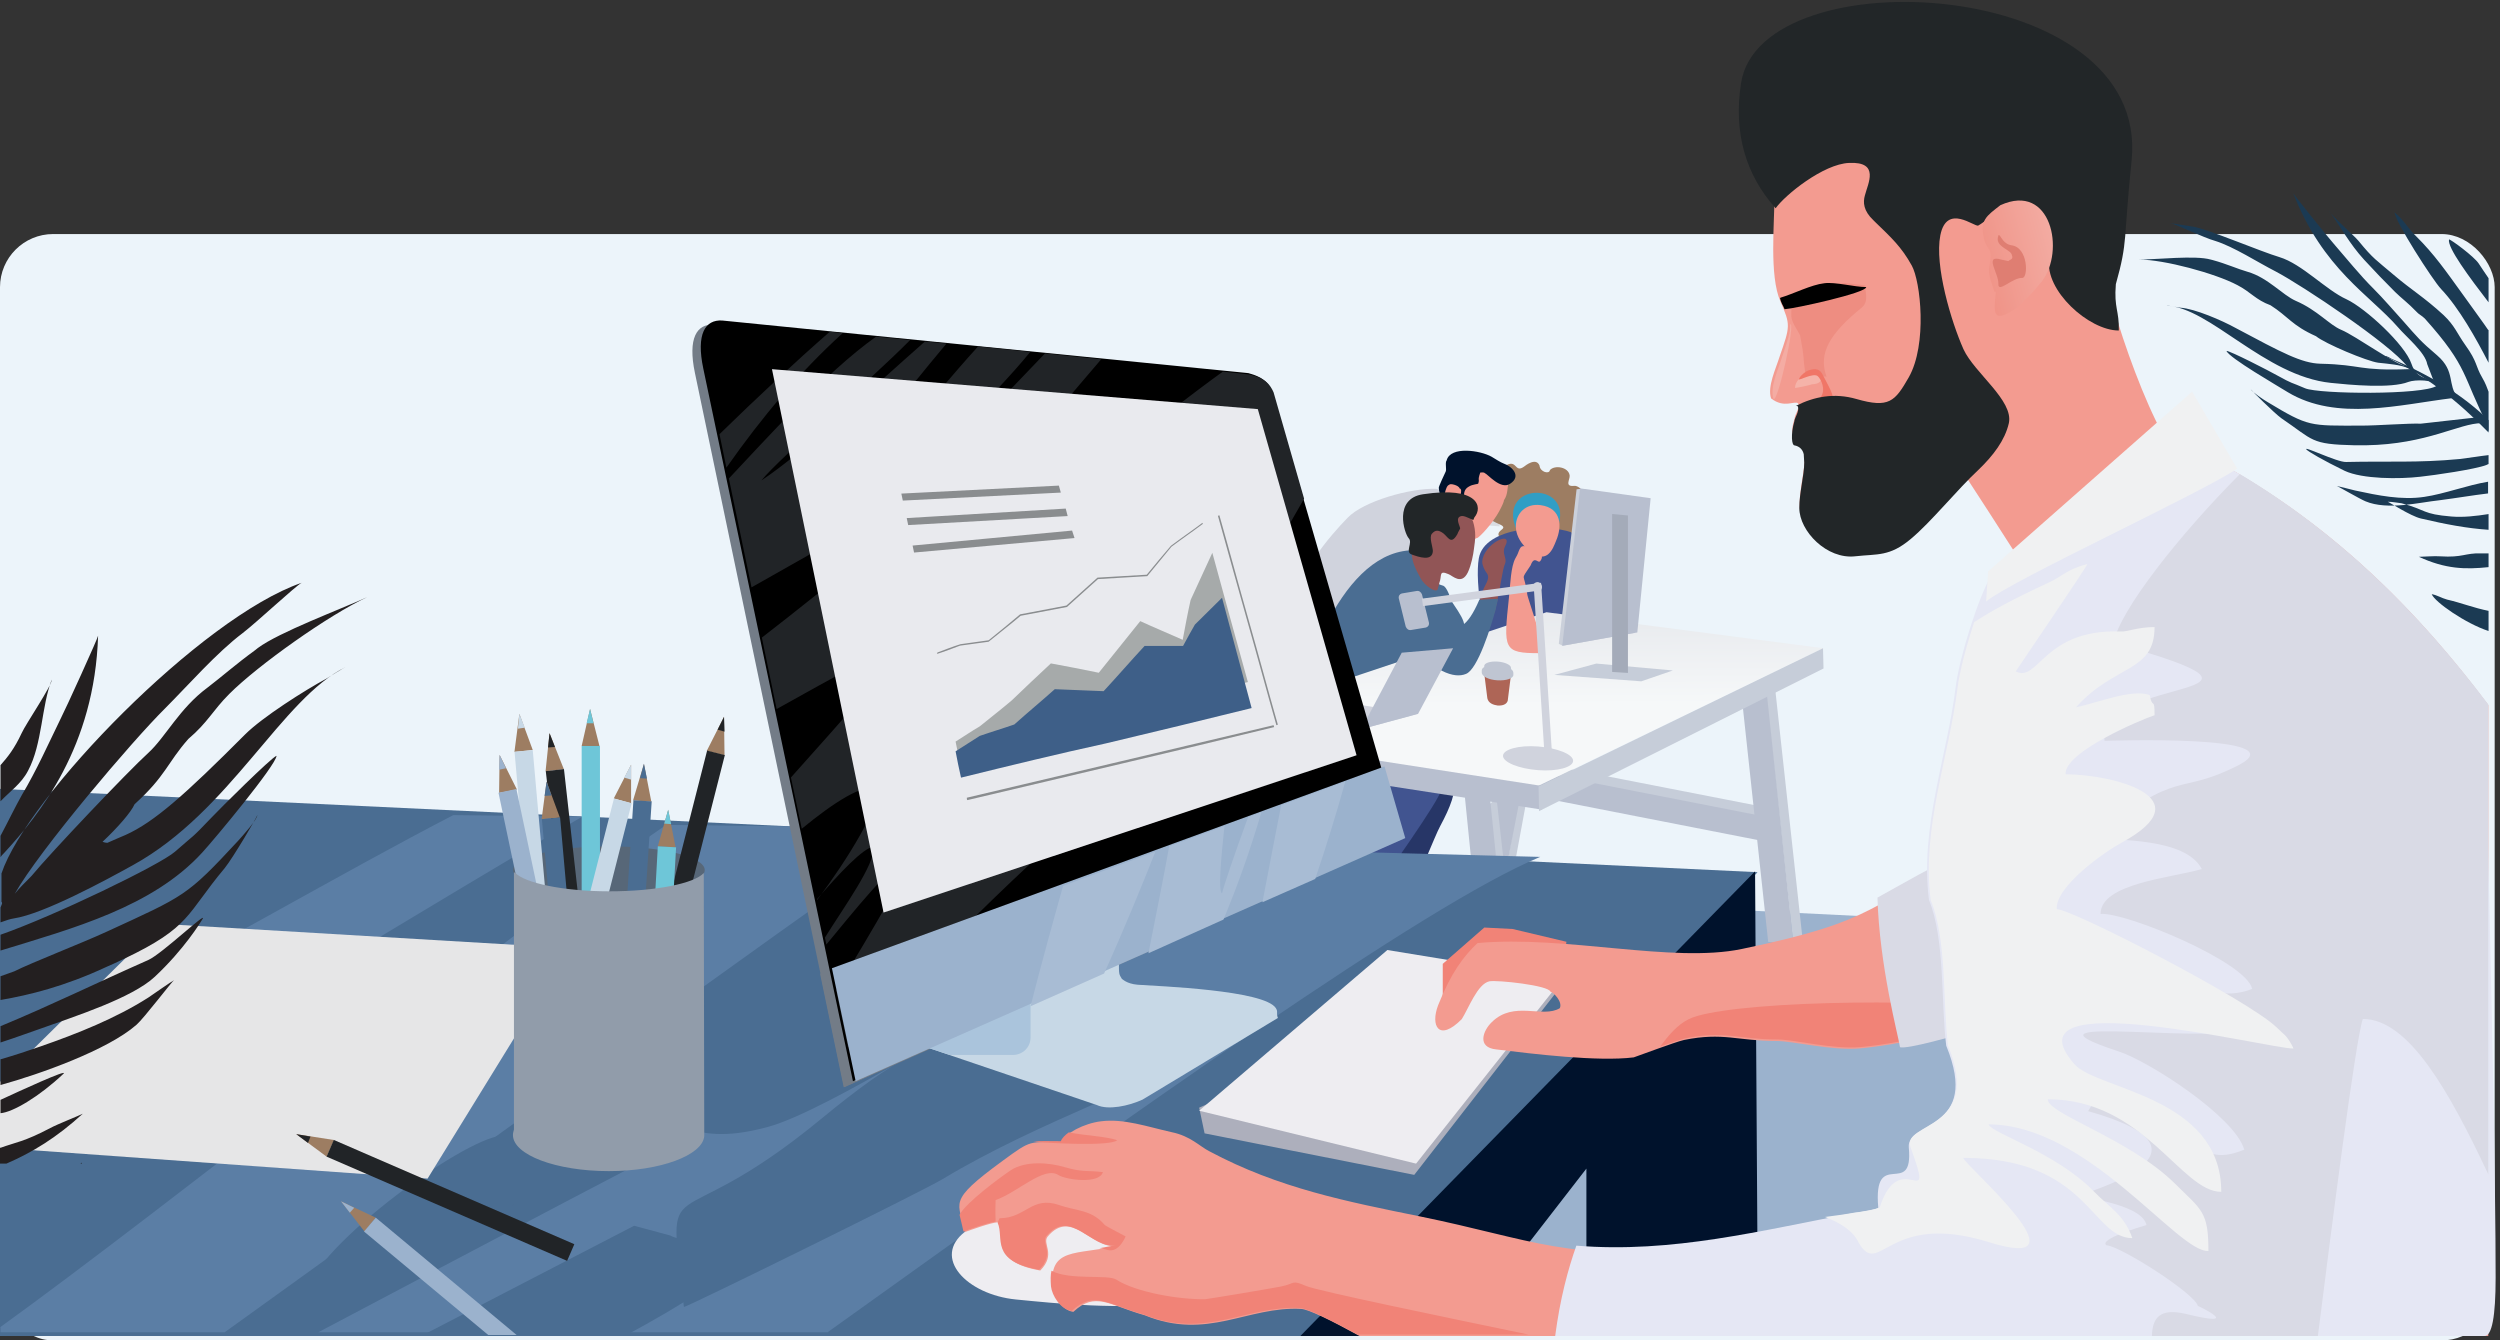<?xml version="1.0" encoding="UTF-8"?>
<svg xmlns="http://www.w3.org/2000/svg" xmlns:xlink="http://www.w3.org/1999/xlink" width="470px" height="252px" viewBox="0 0 470 252" version="1.1">
  <rect x="0" y="0" width="470" height="252" fill="#333333" stroke="none"/>
  <!-- Generator: Sketch 50.2 (55047) - http://www.bohemiancoding.com/sketch -->
  <title>Group 15</title>
  <desc>Created with Sketch.</desc>
  <defs>
    <linearGradient x1="-9.313%" y1="93.834%" x2="160.958%" y2="-63.286%" id="linearGradient-1">
      <stop stop-color="#F3783C" offset="0%"></stop>
      <stop stop-color="#B3AA3F" offset="100%"></stop>
    </linearGradient>
    <linearGradient x1="48.647%" y1="-51.631%" x2="50.118%" y2="53.287%" id="linearGradient-2">
      <stop stop-color="#D9DCE2" offset="0%"></stop>
      <stop stop-color="#F6F8F9" offset="100%"></stop>
    </linearGradient>
    <linearGradient x1="-50.041%" y1="86.325%" x2="348.317%" y2="-87.975%" id="linearGradient-3">
      <stop stop-color="#ED8274" offset="0%"></stop>
      <stop stop-color="#FFFFFF" offset="100%"></stop>
    </linearGradient>
  </defs>
  <g id="Desktop" stroke="none" stroke-width="1" fill="none" fill-rule="evenodd">
    <g id="What-is-Traffic-Shaping?" transform="translate(-702, -949)">
      <g id="Group-15" transform="translate(702, 949)">
        <g id="shutterstock_1024937227" transform="translate(0, 44)"></g>
        <rect id="Mask" fill="#ECF4FA" x="0" y="44" width="469" height="208" rx="10"></rect>
        <rect id="Rectangle-path" fill="#000019" x="24.658" y="239.192" width="221.217" height="11.977"></rect>
        <g id="Group" transform="translate(401.572, 36.293)" fill="#1B3A53">
          <path d="M66.278,42.709 C62.374,38.83 56.704,34.858 48.059,31.163 C47.501,30.886 47.222,30.609 46.571,30.609 C53.915,33.749 60.608,39.199 66.278,45.018 L66.278,42.709 Z" id="Shape"></path>
          <path d="M64.977,43.263 C65.348,44.002 65.163,43.725 65.627,44.187 C65.906,44.372 66.092,44.557 66.278,44.741 L66.278,37.352 C65.999,36.613 65.72,35.781 65.07,34.673 C63.768,32.456 64.233,31.81 61.909,28.577 C60.329,26.36 59.957,24.974 57.819,22.942 C54.101,19.524 51.777,18.231 48.43,15.368 C45.177,12.597 44.619,12.412 41.83,8.994 C40.994,7.978 36.532,4.099 36.253,3.267 C38.484,6.408 40.157,9.548 42.853,12.504 C44.712,14.536 46.85,16.753 48.709,18.601 C49.825,19.709 51.219,20.725 52.706,22.295 C53.078,22.757 53.729,23.034 54.287,23.589 C62.653,32.918 61.258,34.304 66.185,43.818 C66.278,42.894 61.816,40.03 60.515,38.46 C58.47,36.059 60.143,33.565 56.611,30.516 C53.45,27.838 52.892,27.099 50.289,24.143 C48.616,22.295 46.385,19.709 44.712,18.046 C42.016,15.368 39.599,12.32 37.183,9.548 C36.346,8.625 29.56,0.219 29.56,0.034 C35.138,14.352 43.968,19.155 49.267,25.251 C50.754,27.006 54.38,29.962 54.751,32.179 C54.751,32.179 56.239,36.059 56.239,36.059 C55.681,34.488 52.892,35.504 51.777,32.087 C50.568,28.484 43.132,21.649 39.599,19.986 C35.695,18.231 31.233,13.336 26.957,12.042 C23.518,11.026 13.293,6.685 10.69,6.316 C10.225,6.223 6.6,5.669 6.507,5.669 C7.251,5.761 12.828,8.44 14.873,8.994 C18.405,10.103 22.774,12.966 26.214,14.721 C31.326,17.4 47.873,28.484 50.94,32.548 C49.267,32.641 41.273,26.822 38.577,25.713 C36.346,24.789 34.115,22.018 30.025,20.263 C27.515,19.155 24.819,15.922 21.008,14.814 C19.056,14.259 17.104,13.336 14.408,12.597 L14.036,12.504 C11.155,11.673 3.904,12.504 0.558,12.504 C5.299,12.504 14.873,15.091 19.056,17.308 C21.566,18.601 22.495,20.079 25.284,21.095 C28.631,23.219 29.281,24.882 33.836,26.914 C35.509,28.299 43.411,31.625 45.549,31.902 C47.222,32.087 49.918,32.271 51.312,33.01 C51.405,33.103 51.591,33.103 51.498,33.103 C41.552,33.472 42.667,32.271 34.673,32.087 C31.14,31.994 27.515,30.055 18.684,25.344 C16.174,23.958 11.062,21.741 8.366,21.557 C8.18,21.557 5.949,21.095 5.763,21.187 C13.851,21.464 24.169,34.396 36.625,35.689 C40.157,36.059 47.966,36.797 51.219,35.504 C52.428,35.042 56.146,35.042 56.518,36.243 C54.008,37.998 34.394,37.814 31.791,36.705 C28.817,35.412 29.746,36.059 26.4,34.211 C25.284,33.565 17.569,29.593 17.011,29.685 C17.476,30.978 26.771,36.336 28.538,37.444 C37.74,42.986 49.639,39.753 59.492,38.553 C60.05,38.46 64.233,41.878 64.233,42.155 C63.303,42.247 53.636,43.356 53.543,43.356 C51.312,43.263 45.363,43.725 42.295,43.725 C32.628,43.725 32.535,44.002 24.726,39.291 C24.076,38.922 21.845,37.444 21.566,36.89 C21.566,36.982 26.028,41.416 27.329,42.34 C33.464,46.496 32.721,47.235 41.087,47.42 C41.923,47.42 42.574,47.42 43.225,47.42 C54.751,47.235 60.794,43.263 64.977,43.263 Z M66.278,49.267 L66.278,50.93 C66.185,51.022 65.999,51.022 65.906,51.115 C63.768,51.946 56.053,53.055 53.45,53.332 C49.546,53.793 42.574,53.793 39.228,52.223 C35.045,50.191 32.442,48.621 32.07,48.251 C31.14,47.328 37.833,50.653 39.507,50.561 C47.315,50.376 53.078,50.745 60.794,50.006 C63.118,49.729 64.605,49.452 66.278,49.267 Z M66.278,54.255 C62.281,54.902 58.005,56.565 54.194,57.119 C49.918,57.765 45.456,56.842 41.18,55.918 C40.808,55.826 37.926,55.087 37.74,55.087 C37.926,55.087 42.016,57.488 43.132,57.95 C47.315,59.705 53.357,58.135 56.982,57.765 C60.515,57.304 63.118,56.842 66.185,56.472 L66.185,54.255 L66.278,54.255 Z M66.278,60.352 L66.278,63.308 C62.188,63.03 58.284,62.291 53.543,61.183 C51.591,60.721 47.501,58.042 47.315,58.042 C48.337,58.042 48.988,58.227 49.918,58.32 C54.751,59.613 53.729,60.352 59.306,60.814 C61.537,60.998 63.954,60.721 66.278,60.352 Z M66.278,67.741 C65.906,67.741 65.441,67.741 64.884,67.741 C61.816,67.649 61.444,68.573 57.168,68.295 C56.239,68.203 53.822,68.388 53.171,68.388 C58.191,70.697 61.909,70.789 66.278,70.328 L66.278,67.741 Z M66.278,78.548 C63.489,77.994 61.258,77.071 58.47,76.424 C57.447,76.147 56.611,75.593 55.588,75.408 C56.146,76.886 62.002,80.95 66.278,82.336 L66.278,78.548 Z M66.278,16.014 L66.278,20.54 C62.653,15.83 58.47,10.195 58.842,8.717 C59.213,8.717 63.582,11.95 64.419,13.243 C65.07,14.259 65.72,15.183 66.278,16.014 Z M66.278,25.806 L66.278,31.902 C63.954,27.376 60.701,21.557 57.354,18.046 C55.774,16.384 48.616,5.207 48.616,3.637 C50.382,5.115 51.312,6.87 52.613,8.071 C56.146,11.581 58.284,14.721 61.165,18.693 C61.351,18.97 66.185,25.621 66.185,25.713 C66.185,25.713 66.278,25.713 66.278,25.806 Z" id="Shape"></path>
        </g>
        <polygon id="Shape" fill="#9BB2CD" points="462.865 177.81 193.741 164.514 193.741 251.169 462.865 251.169"></polygon>
        <g id="Group" transform="translate(202.9, 84.199)">
          <polygon id="Shape" fill="#D9DCE2" points="93.868 13.733 86.811 13.269 86.811 15.217 93.868 15.774"></polygon>
          <polygon id="Shape" fill="#D9DCE2" points="79.012 12.712 71.956 12.248 71.956 14.197 79.012 14.754"></polygon>
          <polygon id="Shape" fill="#D9DCE2" points="65.457 11.784 58.4 11.228 58.4 13.269 65.457 13.733"></polygon>
          <path d="M77.898,5.753 L79.848,3.526 C82.448,1.763 81.705,5.011 83.747,3.433 C83.747,3.433 85.883,1.67 86.533,3.34 C86.626,4.547 88.39,5.011 88.483,4.176 C89.411,3.155 92.011,3.619 92.196,5.196 C92.289,5.939 91.175,7.33 93.032,7.145 C93.589,7.052 94.425,7.702 94.61,8.165 C94.796,8.722 94.796,8.815 93.961,9.372 C93.775,9.557 93.311,9.928 93.496,10.392 C93.589,10.671 93.868,10.949 94.61,11.228 C96.56,11.877 97.117,12.619 96.003,14.197 C95.26,15.217 96.653,14.011 97.303,15.589 C98.139,17.816 94.703,19.022 93.032,19.115 C90.247,19.3 87.647,18.836 86.254,16.331 C86.161,16.145 85.883,15.589 85.79,15.496 C84.397,16.98 85.326,17.908 82.633,17.816 C80.219,17.723 77.62,16.702 79.384,15.403 C81.055,14.197 75.948,14.29 76.691,11.784 C77.063,10.671 78.827,12.527 78.827,10.949 C78.827,8.258 73.163,9.65 75.577,6.495 C76.134,5.846 77.155,5.011 77.898,5.753 Z" id="Shape" fill="#9D7D62"></path>
          <path d="M95.539,19.486 L92.475,15.867 C88.204,14.29 76.134,14.754 75.113,20.785 C74.37,25.053 75.763,37.487 80.312,40.178 C85.697,40.735 95.446,37.951 95.446,31.548 C95.353,27.651 95.539,23.569 95.539,19.486 Z" id="Shape" fill="#415490"></path>
          <g transform="translate(75.206, 36.892)" id="Shape">
            <polygon fill="#C6CDD9" points="55.522 7.461 60.722 54.969 59.05 56.361 53.851 8.853"></polygon>
            <polygon fill="#C6CDD9" points="14.298 0.038 6.499 42.257 4.921 42.999 12.349 1.058"></polygon>
            <polygon fill="#C6CDD9" points="7.242 23.514 9.563 22.029 55.615 31.029 52.83 32.885"></polygon>
            <polygon fill="#B8BFCF" points="13.091 1.058 4.921 42.999 0.186 42.721 8.263 0.687"></polygon>
            <polygon fill="#B8BFCF" points="49.209 8.76 54.315 55.99 59.05 56.268 54.037 9.131"></polygon>
            <polygon fill="#B8BFCF" points="6.778 23.235 53.201 32.329 52.551 36.875 6.128 27.782"></polygon>
          </g>
          <g transform="translate(35.058, 54.746)" id="Shape">
            <g transform="translate(20.65, 25.053)">
              <path d="M1.671,5.103 C-0.464,6.681 0.836,8.073 3.342,8.537 C6.128,11.599 10.584,10.949 11.234,10.485 C11.234,10.021 10.213,9.186 9.47,8.629 C7.985,7.516 6.963,6.681 6.128,6.031 C4.735,4.825 3.435,3.804 1.671,5.103 Z" fill="#D88F3C"></path>
              <path d="M6.963,0.464 L3.342,0.464 C3.807,0.371 3.528,1.577 2.507,5.475 C2.6,6.31 4.457,6.588 4.828,6.217 C5.385,5.753 5.571,2.413 6.963,0.464 Z" fill="#915556"></path>
            </g>
            <path d="M23.714,13.269 L3.938,15.31 C3.566,14.475 4.031,14.939 4.031,14.754 C4.309,14.382 4.402,13.918 4.588,13.362 C4.773,12.991 4.959,12.619 5.238,12.155 C7.095,8.444 5.609,7.423 9.416,5.939 C12.294,4.732 22.878,3.433 26.221,3.712 C27.057,3.526 27.057,3.712 27.706,3.712 C37.734,3.897 36.527,9.465 32.813,16.331 C31.699,18.372 28.542,26.816 27.149,28.486 C25.478,29.507 22.878,28.486 22.786,27.744 C22.6,24.218 26.685,15.96 23.714,13.269 Z" fill="#273667"></path>
            <g>
              <path d="M16.286,27.837 C13.78,28.208 13.965,31.27 16.194,32.198 C18.329,36.281 23.343,37.023 24.178,36.837 C24.364,36.373 23.528,35.167 22.786,34.332 C21.857,33.219 20.743,31.92 19.722,30.713 C16.565,26.909 21.579,27.002 16.286,27.837 Z" fill="#D88F3C"></path>
              <path d="M22.693,24.868 L18.793,24.404 C19.165,24.589 17.679,25.61 15.636,28.765 C15.636,29.414 17.493,30.064 18.236,29.878 C19.35,29.321 20.279,26.074 22.693,24.868 Z" fill="#915556"></path>
              <path d="M14.615,1.206 L0.038,6.495 C0.967,10.114 4.681,11.506 7.187,11.784 C12.201,12.248 15.729,12.619 21.393,12.527 C21.764,12.527 21.579,12.619 21.857,12.712 C20.093,13.64 16.565,23.012 15.915,26.445 C15.729,27.373 19.35,28.95 20.372,28.95 C22.043,26.259 32.906,11.32 33.092,9.279 C33.649,3.712 -0.89,-2.598 14.615,1.206 Z" fill="#415490"></path>
            </g>
          </g>
          <path d="M88.018,18.372 C96.746,6.402 78.548,5.289 81.983,14.846 C82.262,15.496 86.719,19.486 88.018,18.372 Z" id="Shape" fill="#309EC5"></path>
          <path d="M82.076,14.754 C82.076,16.145 82.726,17.537 83.933,18.743 C84.026,18.836 84.119,18.929 84.212,19.115 L84.305,19.207 C84.305,19.207 84.397,19.3 84.397,19.3 C85.419,20.228 87.09,20.97 88.204,19.95 C88.947,19.3 89.318,18.28 89.69,17.352 C90.711,14.939 90.804,11.32 86.719,10.764 C83.933,10.392 82.076,12.341 82.076,14.754 Z" id="Shape" fill="#F39B90"></path>
          <path d="M50.88,24.404 L41.874,27.651 L41.781,27.837 C41.131,30.899 43.266,45.745 43.452,48.622 C43.452,48.714 43.545,48.9 43.545,48.993 L43.545,49.086 C44.009,52.519 45.123,54.282 49.209,53.168 C52.087,52.333 56.265,35.724 57.936,32.847 C58.772,31.548 58.215,31.456 57.193,29.693 C56.822,29.043 52.087,24.682 51.623,24.496 C51.344,24.496 51.158,24.496 50.88,24.404 Z" id="Shape" stroke="#06070E" stroke-width="0.567" fill="#415490"></path>
          <path d="M67.314,18.558 L67.964,10.392 C68.335,9.743 68.056,8.815 67.778,8.165 C67.685,7.98 67.314,7.702 67.128,7.702 C62.3,7.516 53.387,10.021 50.416,13.176 C47.259,16.424 40.481,24.125 40.667,30.157 C45.402,35.91 48.744,37.023 46.887,36.745 C46.98,36.837 49.951,34.425 50.416,34.054 C52.458,32.198 54.872,30.806 56.822,29.229 C58.308,28.022 60.072,26.723 61.464,25.517 C63.507,23.847 63.971,21.991 66.014,20.414 C66.571,19.95 67.035,19.115 67.314,18.558 Z" id="Shape" fill="#D0D3DD"></path>
          <g transform="translate(67.554, 0)" id="Shape">
            <path d="M12.573,4.639 L13.222,6.31 C12.851,7.33 13.13,8.629 12.294,9.836 C12.294,10.114 11.923,10.949 11.366,11.97 C10.159,14.197 7.652,16.888 7.187,16.98 C7.002,16.98 7.002,16.98 7.002,17.073 C5.609,17.352 4.031,15.403 2.545,13.64 C-0.89,9.743 0.224,5.196 4.216,4.918 C7.745,4.639 10.251,2.876 12.573,4.639 Z" fill="#F39B90"></path>
            <path d="M0.038,7.516 C-0.055,7.423 1.152,4.825 1.338,4.454 C1.524,3.99 1.245,3.155 1.431,2.505 C1.524,2.32 1.524,2.413 1.524,2.32 C2.267,-0.371 7.837,0.464 9.973,1.67 C10.437,1.949 11.737,2.784 12.294,2.969 C13.687,3.433 15.729,5.289 13.408,6.774 C11.644,7.887 9.323,5.011 8.673,4.732 C8.487,4.547 8.023,4.639 7.837,4.639 C7.28,6.217 7.745,5.753 7.466,6.681 C7.466,6.866 6.445,6.774 5.609,7.33 C4.773,7.794 4.681,8.722 4.866,9.557 C5.145,10.764 5.331,12.341 5.331,13.547 C4.588,13.454 2.081,12.991 2.824,11.691 C2.916,11.599 3.566,10.3 3.566,10.3 C3.659,10.114 4.773,7.794 3.938,7.609 C3.845,7.052 2.081,6.588 1.988,6.959 C1.245,7.052 0.874,10.021 0.967,10.392 C0.874,9.557 0.038,8.722 0.038,7.516 Z" fill="#00122C"></path>
          </g>
          <path d="M40.667,48.993 C42.988,39.528 51.066,15.774 66.199,19.671 L66.292,19.764 C66.292,19.764 65.271,23.197 65.271,23.29 C65.642,24.311 67.128,25.61 68.335,25.888 C69.171,26.074 69.728,28.301 70.192,29.136 C73.349,33.775 72.234,32.755 72.327,38.879 C72.327,40.456 71.12,43.797 69.356,44.446 L68.892,44.632 C67.221,45.188 67.406,45.467 65.457,45.838 C62.95,46.302 61.093,46.951 58.586,46.209 C56.451,45.56 53.48,45.56 51.251,45.652 C48.559,45.745 45.495,48.9 42.802,49.178 C42.616,49.178 40.574,49.364 40.481,49.364 C40.574,49.178 40.574,49.086 40.667,48.993 Z" id="Shape" fill="#4A6D92"></path>
          <polygon id="Shape" fill="#C6CDD9" points="21.912 68.2 24.047 68.293 24.047 75.252 21.912 75.159"></polygon>
          <polygon id="Shape" fill="#B8BFCF" points="23.954 74.696 23.119 76.18 40.388 86.109 41.317 84.624"></polygon>
          <polygon id="Shape" fill="#B8BFCF" points="23.862 74.51 22.19 75.902 38.531 93.439 40.11 92.047"></polygon>
          <g transform="translate(24.845, 82.583)" id="Shape">
            <path d="M5.516,1.856 L2.452,3.526 C-1.447,4.268 0.224,6.774 2.824,7.98 C4.495,12.434 9.694,13.454 10.623,13.269 C10.808,12.805 10.066,11.506 9.509,10.578 C7.373,7.423 4.216,3.34 5.516,1.856 Z" fill="#415490"></path>
            <path d="M10.344,0.557 L3.938,0.557 C4.123,0.65 4.031,0.464 2.731,4.547 C3.195,4.547 4.866,5.475 5.238,5.66 C6.445,5.103 7.745,1.763 10.344,0.557 Z" fill="#F0B5B0"></path>
          </g>
          <path d="M19.312,24.218 C30.082,28.858 28.504,28.486 32.775,38.136 C31.475,38.972 31.011,40.642 28.318,42.126 C27.947,42.312 27.575,42.59 27.204,42.776 C23.397,38.044 19.312,26.816 19.312,24.218 Z" id="Shape" fill="#349AC6"></path>
          <path d="M25.718,85.181 L22.19,87.037 C18.105,88.243 19.869,90.934 22.562,92.047 C24.511,96.965 30.268,98.171 31.289,97.986 C31.568,97.429 30.639,95.944 29.989,94.924 C27.947,91.583 24.326,86.944 25.718,85.181 Z" id="Shape" fill="#415490"></path>
          <path d="M31.104,83.789 L25.904,83.696 C26.183,83.882 24.604,84.16 22.469,88.336 C22.283,89.078 24.233,90.006 25.254,89.635 C26.647,88.892 28.225,85.088 31.104,83.789 Z" id="Shape" fill="#F0B5B0"></path>
          <path d="M36.581,63.561 L10.77,38.972 C9.935,39.25 10.677,39.064 9.842,39.157 C9.192,39.25 8.635,39.436 7.892,39.621 C3.807,40.456 0.093,38.322 0.743,43.24 C1.114,46.024 3.342,66.344 5.756,67.18 C7.428,67.736 7.149,67.551 10.584,68.2 C15.691,69.128 21.076,69.685 26.276,70.056 C28.225,70.149 33.053,67.829 34.353,66.159 C34.725,65.788 36.489,63.561 36.581,63.561 Z" id="Shape" fill="#B8BFCF"></path>
          <path d="M25.626,29.6 L24.419,26.816 C24.79,27.744 26.74,32.291 28.04,30.806 C28.69,31.827 29.339,37.858 28.782,39.436 C28.597,43.054 28.225,49.828 27.575,53.076 C27.483,53.54 27.297,56.045 26.74,56.138 C26.833,56.973 23.026,57.344 22.562,57.993 C22.469,57.993 22.097,57.993 22.097,57.901 C24.604,54.096 25.718,41.848 25.626,36.93 C25.626,36.002 25.626,30.249 25.626,29.6 Z" id="Shape" fill="#349AC6"></path>
          <path d="M28.875,40.178 C28.782,42.498 28.597,45.838 28.318,48.714 C28.225,48.714 28.132,48.622 28.132,48.622 C24.14,46.488 26.368,42.776 28.875,40.178 Z" id="Shape" fill="#349AC6"></path>
          <path d="M36.674,68.2 L13.834,62.726 C13.834,61.612 14.113,62.355 14.205,62.169 C14.67,61.891 14.948,61.334 15.505,60.87 C15.877,60.499 16.248,60.128 16.805,59.756 C20.612,56.323 19.405,54.746 24.326,54.56 C28.04,54.375 40.388,57.066 43.916,58.643 C44.845,58.829 44.845,58.921 45.495,59.2 C56.543,63.282 50.88,69.128 44.473,76.087 C42.431,78.314 36.396,86.109 33.239,85.83 C29.711,85.552 28.782,84.531 29.897,80.912 C31.196,76.83 38.624,72.283 36.674,68.2 Z" id="Shape" fill="#BC5D2F"></path>
          <path d="M24.976,55.21 L7.242,60.684 C7.799,65.045 12.07,66.901 14.948,67.272 C20.798,68.107 24.79,68.757 31.475,68.943 C31.939,68.943 31.661,69.035 32.032,69.221 C29.804,70.149 24.419,81.191 23.212,85.274 C22.84,86.387 26.925,88.428 28.04,88.521 C30.268,85.459 45.123,68.2 45.588,65.788 C46.887,59.2 7.335,49.921 24.976,55.21 Z" id="Shape" fill="url(#linearGradient-1)"></path>
          <path d="M34.725,11.97 C37.046,13.362 35.653,14.939 35.282,17.444 C34.817,20.228 33.146,25.053 30.268,25.424 C29.804,25.517 28.318,25.146 27.947,24.404 C27.575,24.868 25.44,26.909 25.44,26.909 C25.44,26.909 19.312,23.012 20.705,20.506 C23.119,16.238 23.212,12.805 27.39,10.485 C29.618,9.372 32.496,10.671 34.725,11.97 Z" id="Shape" fill="#F0B5B0"></path>
          <path d="M24.697,31.641 L23.676,29.136 C24.047,29.971 24.233,29.6 25.626,28.301 C26.09,28.208 26.647,30.899 27.018,33.497 C28.04,39.343 27.018,48.065 25.626,52.426 C25.44,52.89 25.254,55.024 24.604,55.117 C24.604,55.859 17.269,56.787 16.712,57.344 C16.62,57.344 19.776,56.602 19.776,56.602 C9.377,57.808 24.326,35.074 24.697,31.641 Z" id="Shape" fill="#E6DEDC"></path>
          <g transform="translate(25.773, 14.623)" id="Shape" stroke="#06070E" stroke-linecap="round" stroke-linejoin="round" stroke-width="1.417">
            <path d="M0.131,0.038 L5.888,2.265 L8.302,3.007 C8.302,3.935 7.373,4.956 6.352,5.048 C5.609,5.141 5.145,4.956 5.331,3.842 C5.423,3.564 5.795,2.636 5.888,2.265"></path>
            <path d="M9.973,3.285 C9.694,3.842 9.416,5.605 8.673,5.141 C8.394,4.956 8.487,3.471 8.487,3.1 L9.973,3.285 Z"></path>
          </g>
          <path d="M21.076,19.857 L21.54,18.929 C21.54,18.929 13.741,22.733 12.998,23.29 C4.642,28.672 3.714,48.622 6.778,57.529 C7.613,59.942 6.221,61.705 10.956,63.19 C13.184,63.932 16.341,65.045 18.569,65.231 C19.034,65.045 24.976,39.157 26.09,32.94 C26.461,30.806 27.297,28.486 25.347,26.538 C24.233,25.424 21.448,21.063 21.076,19.857 Z" id="Shape" fill="#4189C9"></path>
          <g transform="translate(17.417, 30.621)" id="Shape">
            <polygon fill="url(#linearGradient-2)" points="68.652 33.033 0.038 23.847 70.416 0.278 122.503 7.052"></polygon>
            <polygon fill="#C6CDD9" points="61.038 35.26 66.238 81.376 64.567 82.768 59.367 36.652"></polygon>
            <polygon fill="#C6CDD9" points="19.907 28.022 12.015 68.664 10.066 69.592 17.958 28.95"></polygon>
            <polygon fill="#C6CDD9" points="12.758 50.849 15.079 49.271 61.224 58.179 58.346 59.942"></polygon>
            <polygon fill="#B8BFCF" points="0.688 22.269 69.58 32.94 69.58 37.394 0.688 26.723"></polygon>
            <polygon fill="#B8BFCF" points="18.608 28.95 10.53 69.685 5.702 69.407 13.872 28.579"></polygon>
            <polygon fill="#B8BFCF" points="54.818 32.384 59.831 82.397 64.659 82.675 59.553 32.755"></polygon>
            <polygon fill="#B8BFCF" points="12.294 50.477 58.81 59.385 58.16 63.839 11.644 54.839"></polygon>
          </g>
          <path d="M32.311,38.6 C32.682,38.972 32.96,40.363 35.096,41.384 C38.531,42.962 44.752,42.962 47.445,43.425 C49.209,43.797 52.273,47.044 52.737,49.457 C50.044,49.642 44.473,45.096 39.831,45.188 C35.746,45.281 33.982,45.838 29.989,45.003 C29.154,44.817 28.875,43.611 28.04,42.312 C28.132,42.219 28.225,42.219 28.318,42.126 C30.639,40.827 31.289,39.528 32.311,38.6 Z" id="Shape" fill="#D0A09C"></path>
          <path d="M22.376,74.51 L23.49,76.459 L3.9,86.294 L4.085,90.099 L2.414,90.006 L2.228,85.737 C2.321,85.088 2.228,84.624 2.971,84.253 L22.376,74.51 Z" id="Shape" fill="#C6CDD9"></path>
          <path d="M2.135,87.222 C3.25,87.315 4.178,88.243 4.178,89.356 C4.178,90.47 3.25,91.305 2.135,91.212 C1.021,91.119 0.093,90.191 0.093,89.078 C0.186,87.964 1.114,87.129 2.135,87.222 Z" id="Shape" fill="#C6CDD9"></path>
          <path d="M22.19,74.788 L24.14,75.716 L15.413,92.14 C14.948,92.975 15.041,92.511 15.041,93.625 L15.227,97.243 L13.556,97.151 L13.37,92.511 C13.463,92.047 13.37,91.954 13.741,90.841 L22.19,74.788 Z" id="Shape" fill="#C6CDD9"></path>
          <polygon id="Shape" fill="#C6CDD9" points="97.21 40.549 89.318 42.683 105.659 43.889 111.601 41.848"></polygon>
          <polygon id="Shape" fill="#CBD0DA" points="106.681 9.65 94.146 7.702 93.496 7.794 90.154 36.837 90.897 37.209 104.174 34.796"></polygon>
          <polygon id="Shape" fill="#B8BFCF" points="107.423 9.465 94.146 7.609 90.804 37.209 104.916 34.703"></polygon>
          <polygon id="Shape" fill="#A4ABB9" points="100.181 12.434 103.152 12.712 103.152 42.312 100.181 42.126"></polygon>
          <path d="M21.633,13.269 L21.912,16.517 C22.005,17.166 22.005,17.537 22.655,17.63 C23.026,17.723 23.304,17.63 23.583,17.63 C24.233,17.63 24.047,17.444 23.769,16.795 C23.397,15.681 23.583,14.197 24.883,14.568 C27.111,15.125 26.09,20.228 25.44,21.62 C24.511,23.754 29.432,27.651 31.939,27.373 C33.146,27.187 33.425,26.631 33.61,26.538 C33.982,25.981 32.775,24.404 32.96,23.476 C32.868,23.661 32.589,23.754 32.403,23.847 C31.661,24.032 30.918,23.476 30.918,22.733 C30.825,22.733 31.753,22.641 32.96,22.733 C33.146,22.733 33.332,22.733 33.518,22.826 C33.889,22.919 33.889,22.733 33.889,22.362 C33.982,21.62 33.518,20.692 32.403,21.249 C30.825,21.898 29.711,21.991 29.061,21.156 C28.225,19.95 27.668,19.579 27.111,18.001 C26.925,17.723 27.297,16.053 28.04,15.774 C29.618,15.125 28.875,12.434 30.268,12.527 C31.011,12.619 31.753,13.826 34.26,14.29 C34.632,14.382 35.653,14.661 35.746,14.197 C35.932,14.197 35.746,12.898 36.489,12.155 C37.696,10.856 37.231,9.65 34.725,7.702 C32.868,6.217 28.225,6.031 25.997,5.196 C23.676,4.083 20.983,6.402 21.633,13.269 Z" id="Shape" fill="#415490"></path>
          <path d="M13.184,95.202 C14.298,95.295 15.227,96.223 15.227,97.243 C15.227,98.264 14.298,99.099 13.184,99.006 C12.07,98.914 11.142,97.986 11.142,96.965 C11.142,95.944 12.07,95.202 13.184,95.202 Z" id="Shape" fill="#C6CDD9"></path>
          <polygon id="Shape" fill="#C6CDD9" points="39.181 84.995 41.224 85.181 41.224 88.707 39.181 88.614"></polygon>
          <g transform="translate(75.206, 39.899)" id="Shape">
            <path d="M5.385,7.33 C5.385,8.073 4.735,8.629 3.435,8.537 C2.785,8.444 1.578,8.165 1.486,6.959 L0.836,1.763 L6.035,2.134 L5.385,7.33 Z" fill="#AE6556"></path>
            <path d="M5.942,1.67 C6.221,1.856 6.406,2.134 6.406,2.413 C6.406,2.505 6.406,2.598 6.406,2.598 C6.406,2.691 6.406,2.784 6.406,2.784 C6.406,3.433 5.107,3.897 3.435,3.804 C1.764,3.712 0.464,3.062 0.464,2.32 C0.464,2.227 0.464,2.134 0.464,2.134 C0.464,2.041 0.464,1.949 0.464,1.949 C0.464,1.67 0.65,1.485 0.928,1.299 C0.928,1.206 0.928,1.206 0.928,1.113 C0.928,0.557 2.043,0.186 3.435,0.278 C4.828,0.371 5.942,0.928 5.942,1.392 C6.035,1.577 5.942,1.67 5.942,1.67 Z" fill="#BFC5D2"></path>
          </g>
          <path d="M62.671,18.651 L66.385,12.341 L71.863,11.228 L73.999,13.733 C74.649,15.867 74.463,17.166 74.184,19.115 C74.091,19.95 73.72,21.991 73.07,23.383 C71.863,25.888 70.192,24.032 69.449,23.754 C67.499,22.919 68.242,24.032 67.685,25.424 C67.592,25.981 67.499,26.074 67.406,26.538 C67.128,27.466 64.807,25.795 64.157,24.496 C63.136,22.641 62.114,20.692 62.671,18.651 C62.671,18.558 62.578,18.743 62.671,18.651 Z" id="Shape" fill="#915556"></path>
          <path d="M78.084,30.992 C78.084,30.806 78.177,30.713 78.177,30.528 C78.455,29.507 78.641,28.486 78.827,27.558 C79.105,26.538 79.569,22.826 80.034,21.806 C80.498,20.692 79.384,19.95 80.034,18.558 C81.798,15.217 75.856,18.094 75.763,21.434 C75.763,22.084 76.227,23.105 76.691,23.661 C77.341,24.775 76.041,25.888 75.763,27.28 C75.763,27.466 75.484,28.022 75.391,28.301 C75.206,28.858 75.113,29.414 74.927,29.878 C76.041,30.064 77.063,30.435 78.084,30.992 Z" id="Shape" fill="#915556"></path>
          <path d="M59.422,35.631 C60.629,36.837 66.571,41.199 68.242,41.941 C70.099,42.869 71.585,42.962 72.699,42.498 C74.927,41.662 77.434,33.497 78.27,30.435 C78.455,29.693 78.548,29.043 78.734,28.394 C77.712,28.394 76.227,28.486 75.206,28.579 C70.563,39.343 67.685,30.621 63.785,25.424 C57.843,17.537 49.766,25.424 59.422,35.631 Z" id="Shape" fill="#4A6D92"></path>
          <path d="M80.776,28.208 C81.055,25.424 81.148,22.362 81.983,20.785 C82.169,20.506 82.448,19.95 82.633,19.393 C83.098,18.28 83.283,18.372 84.769,18.651 C86.811,19.115 87.183,20.228 86.904,20.878 C86.533,21.713 86.347,21.342 85.883,21.156 C85.604,21.063 85.233,21.063 84.862,22.084 C82.819,25.239 83.655,23.197 84.212,27.466 C84.305,28.486 88.204,38.6 86.533,38.6 C79.662,38.6 79.755,37.858 80.776,28.208 Z" id="Shape" fill="#F39B90"></path>
          <path d="M74.091,13.547 L74.277,13.083 C75.948,11.135 75.02,7.145 64.621,8.722 C59.05,9.557 61.093,16.053 61.929,16.98 C62.764,17.816 61.186,19.579 62.486,20.043 C63.785,20.506 66.385,21.434 66.478,19.393 C66.478,18.651 65.735,16.795 66.292,16.145 C66.942,15.403 67.499,15.403 68.428,16.053 C69.356,16.795 69.82,18.094 70.842,16.609 C71.399,15.774 70.842,16.517 71.585,15.217 C71.77,14.939 70.378,12.991 71.956,12.805 C72.699,12.805 73.813,13.547 74.091,13.547 Z" id="Shape" fill="#222628"></path>
          <g transform="translate(36.21, 37.116)" id="Shape">
            <polygon fill="#D0D3DD" points="10.213 10.207 0.371 13.083 16.434 15.867 27.297 12.898"></polygon>
            <polygon fill="#B8BFCF" points="34.075 0.557 24.419 1.392 16.805 15.774 27.483 12.898"></polygon>
          </g>
          <g transform="translate(59.422, 25.053)" id="Shape">
            <path d="M26.833,31.084 C30.454,31.363 33.425,32.569 33.425,33.775 C33.425,34.982 30.454,35.817 26.833,35.538 C23.212,35.26 20.241,34.054 20.241,32.847 C20.241,31.641 23.212,30.806 26.833,31.084 Z" fill="#D0D3DD"></path>
            <path d="M1.207,2.32 L3.992,1.856 C4.457,1.763 4.828,2.041 5.014,2.505 L6.314,7.794 C6.406,8.258 6.128,8.629 5.756,8.722 L2.971,9.186 C2.507,9.279 2.135,9.001 1.95,8.537 L0.65,3.248 C0.557,2.784 0.836,2.413 1.207,2.32 Z" fill="#B8BFCF"></path>
            <polyline stroke="#D0D3DD" stroke-width="1.417" points="5.107 3.99 26.74 1.113 28.875 34.518"></polyline>
            <path d="M26.74,0.186 C27.204,0.186 27.575,0.65 27.575,1.113 C27.575,1.577 27.204,1.949 26.74,1.856 C26.276,1.856 25.904,1.392 25.904,0.928 C25.904,0.557 26.276,0.186 26.74,0.186 Z" fill="#D0D3DD"></path>
          </g>
          <polygon id="Shape" fill="#C6CDD9" points="139.827 37.673 86.347 63.654 86.44 68.293 139.92 41.477"></polygon>
          <path d="M14.391,45.188 C18.476,49.271 25.44,49.364 29.618,47.972 C32.775,46.951 40.945,44.168 43.452,46.395 C45.402,48.065 44.938,50.106 48.466,50.199 C48.652,50.199 49.58,50.106 50.416,50.57 C52.922,51.684 53.48,51.498 51.715,49.178 C51.53,48.9 51.158,48.622 50.88,48.251 C49.301,46.673 45.866,44.817 45.123,44.261 C42.524,41.848 35.653,42.776 32.403,42.869 C27.39,42.962 21.912,43.518 20.426,37.858 C20.333,37.58 20.241,37.209 20.148,36.837 C18.198,38.879 15.413,41.755 14.391,45.188 Z" id="Shape" fill="#F0B5B0"></path>
          <path d="M13.927,45.467 C14.577,46.302 14.113,45.56 14.763,44.91 C17.269,42.034 19.034,40.363 20.89,38.508 C20.798,37.951 20.519,37.209 20.333,36.281 C19.869,34.147 19.312,31.456 18.291,29.6 C17.269,27.466 13.834,25.146 11.606,26.352 C7.242,28.765 9.842,38.229 12.07,42.59 C12.627,43.611 13.37,44.353 13.927,45.467 Z" id="Shape" fill="#309EC5"></path>
        </g>
        <polygon id="Shape" fill="#4A6D92" points="0 148.31 330.417 163.971 249.436 251.169 0 251.169"></polygon>
        <path d="M0,249.54 C30.289,227.73 96.333,174.867 125.233,155.09 L174.326,155.645 C143.481,176.993 81.883,222 42.238,250.465 L0.093,250.465 L0.093,249.54 L0,249.54 Z M155.707,250.372 C214.156,208.507 267.972,170.062 289.555,161.097 L233.885,159.619 C205.171,160.173 241.203,169.784 219.899,172.372 C202.485,174.498 118.193,219.69 59.838,250.465 L155.707,250.465 L155.707,250.372 Z M85.218,153.242 C64.84,163.777 36.588,180.32 21.212,187.806 L21.119,205.18 C45.48,192.427 83.18,168.675 109.486,153.519 L85.218,153.242 Z" id="Shape" fill="#5B7EA5"></path>
        <g id="Group" transform="translate(57.066, 189.172)" fill="#4A6D92">
          <path d="M166.71,10.549 L174.868,5.552 C159.758,14.805 138.808,21.283 120.175,32.479 C116.745,34.607 71.601,56.815 71.508,56.538 C68.356,28.593 68.171,45.156 97.186,21.283 C112.574,8.606 114.057,9.901 130.001,0.37 C129.26,-0.37 98.854,19.524 87.36,22.671 C70.21,27.39 72.806,17.396 57.789,28.13 C56.027,29.426 3.189,55.057 0.315,55.982 C-1.91,48.395 27.754,26.187 36.561,24.429 C44.625,22.763 39.712,15.36 57.789,17.581 C85.228,20.912 89.399,3.146 129.63,3.146 C146.872,3.054 157.904,10.549 166.71,10.549 Z" id="Shape"></path>
          <path d="M69.005,43.12 L62.145,41.27 L22.47,61.812 L60.662,61.812 C70.581,56.63 83.095,48.487 83.466,46.822 C83.374,46.822 69.376,43.676 69.005,43.12 Z" id="Shape"></path>
        </g>
        <g id="Group" transform="translate(129.63, 60.951)" fill="#737C87">
          <path d="M4.538,0.093 C1.389,-0.093 -0.37,2.596 1.019,9.18 L29.083,143.442 L131.985,97.545 L107.719,13.352 C106.885,11.683 105.959,10.756 103.273,10.014 L4.538,0.093 Z" id="Shape"></path>
          <polygon id="Shape" points="24.545 122.116 28.99 143.442 131.893 97.452 128.095 83.914"></polygon>
        </g>
        <path d="M237.039,227.216 L185.25,229.696 C184.512,230.063 181.65,230.798 181.465,231.533 C175.095,236.401 181.742,243.383 190.974,244.301 C206.021,245.771 239.901,249.445 239.531,229.053 C239.531,227.859 237.87,227.583 237.039,227.216 Z" id="Shape" fill="#EEEDF1"></path>
        <path d="M172.606,196.343 L210.354,180.718 C210.354,183.199 210.354,183.107 210.91,184.027 C211.002,184.027 211.742,184.946 213.87,185.129 C217.849,185.405 237.741,186.141 239.869,189.541 C240.331,190.276 239.869,190.368 240.239,191.379 L214.795,206.729 C212.205,207.923 208.319,208.751 206.191,207.74 L172.606,196.343 Z" id="Shape" fill="#C7D8E6"></path>
        <path d="M173.31,196.073 L193.741,187.763 L193.741,195.079 C193.741,196.885 192.262,198.331 190.413,198.331 L178.58,198.331 L173.588,196.705 C173.495,196.434 173.403,196.253 173.31,196.073 Z" id="Shape" fill="#AAC4DC"></path>
        <polygon id="Shape" fill="#00122C" points="244.466 251.169 329.953 163.809 330.417 237.429 298.243 247.827 298.243 219.697 273.858 251.169"></polygon>
        <polygon id="Shape" fill="#ADAFBC" points="235.251 203.877 225.444 208.243 226.462 213.073 265.876 220.875 292.245 186.973 293.077 183.536"></polygon>
        <path d="M411.436,87.381 L386.11,122.239 C386.017,122.424 387.034,116.414 382.967,110.311 C377.883,102.545 368.548,87.751 368.363,87.936 C360.969,96.627 354.406,103.192 348.86,103.932 C343.5,104.579 338.323,99.216 338.323,94.87 C338.323,89.877 341.004,83.867 337.399,83.128 C336.937,81.001 336.66,81.186 337.399,78.597 C337.399,78.042 338.416,76.655 338.046,75.823 C337.307,75.269 335.458,76.84 332.962,74.899 C332.223,72.68 333.887,69.259 334.534,67.132 C336.567,61.307 336.66,61.122 334.719,56.684 C332.593,51.783 333.61,42.075 333.61,36.435 C327.324,29.87 328.803,24.6 330.374,14.891 C331.668,7.032 346.55,6.477 353.482,5.645 C367.901,3.888 397.571,8.326 397.571,28.113 C397.571,42.63 398.865,41.613 395.815,50.119 C395.353,54.557 405.982,86.179 411.436,87.381 Z" id="Shape" fill="#F39B90"></path>
        <path d="M333.42,75.021 C332.68,72.8 334.346,69.377 334.993,67.249 C336.103,63.918 336.658,62.438 336.566,60.957 C337.583,60.587 334.253,75.668 333.42,75.021 Z" id="Shape" fill="#F4ACA3"></path>
        <path d="M339.642,70.354 L341.727,69.405 C342.674,70.924 342.864,72.158 340.589,72.253 C340.589,72.348 337.462,73.013 337.462,72.918 C337.462,71.684 338.694,70.639 339.642,70.354 Z" id="Shape" fill="#F5B3A9"></path>
        <path d="M346.953,53.201 L350.704,53.669 C350.423,54.138 351.548,56.574 350.048,57.792 C343.953,62.757 341.796,66.411 343.39,70.814 C342.546,70.814 340.015,69.971 339.358,69.971 C338.889,66.692 339.358,68.003 338.421,63.038 C336.452,59.665 336.733,60.227 336.827,57.042 C337.202,55.543 345.172,53.201 346.953,53.201 Z" id="Shape" fill="#EE8D81"></path>
        <path d="M338.183,71.272 C337.916,71.732 340.938,69.985 341.738,70.721 C342.36,71.272 343.338,73.295 342.272,74.674 C341.827,75.318 343.072,74.306 342.36,74.858 C342.983,75.318 344.138,74.766 344.138,74.766 C345.294,75.042 343.427,72.008 342.716,70.537 C342.183,69.434 341.472,69.158 340.049,69.617 C339.427,69.801 338.449,70.629 338.183,71.272 Z" id="Shape" fill="#F07667"></path>
        <path d="M359.218,101.334 C355.232,104.669 353.008,104.114 348.836,104.577 C343.46,105.225 338.269,99.851 338.269,95.496 C338.269,92.623 339.196,89.38 339.196,86.971 L339.104,85.395 C338.918,84.561 338.362,83.913 337.342,83.727 C336.879,83.727 336.601,81.781 337.342,79.187 C337.342,78.631 338.362,77.241 337.991,76.407 C337.899,76.314 337.806,76.314 337.62,76.314 C341.05,74.554 344.851,73.812 349.022,75.017 C355.139,76.777 356.252,75.48 358.847,70.94 C362.37,64.731 361.072,52.87 359.403,49.905 C357.457,46.384 355.51,44.623 352.544,41.75 L352.173,41.38 C350.319,39.619 350.227,38.044 350.598,36.746 C351.154,34.522 353.471,30.353 347.631,30.631 C342.811,30.816 335.581,36.654 333.82,39.156 C328.166,32.855 325.848,24.885 327.332,15.526 C331.225,-8.381 404.267,-4.397 400.744,30.167 C399.169,45.364 400.096,45.179 397.778,53.426 C397.408,57.967 398.427,58.337 398.334,62.137 C392.68,62.137 384.338,54.538 385.265,48.7 C385.821,44.808 383.967,38.97 381.001,38.322 C377.015,37.488 374.234,41.102 371.917,42.399 C371.268,42.77 365.985,38.136 364.78,44.252 C363.667,49.905 366.819,60.469 369.136,65.658 C371.175,70.106 378.591,75.295 377.664,79.557 C376.922,82.801 374.698,85.673 372.01,88.268 C367.838,92.16 363.111,98.09 359.218,101.334 Z" id="Shape" fill="#222628"></path>
        <path d="M334.644,56.052 L334.738,55.962 C337.202,55.238 340.519,53.519 342.982,53.248 C345.067,52.976 348.668,53.971 350.847,53.971 C350.942,55.057 337.297,58.042 335.496,58.133 C335.402,57.861 335.212,57.499 335.023,57.137 C334.833,56.776 334.738,56.414 334.644,56.052 Z" id="Shape" fill="#000000" fill-rule="nonzero"></path>
        <g id="Group" transform="translate(372.687, 36.997)">
          <path d="M2.536,17.855 C2.161,21.761 1.691,24.179 6.669,20.738 C8.83,18.506 9.112,18.506 11.178,15.902 C15.593,10.23 12.963,-2.79 3.382,1.581 C0.751,3.627 -0.47,4.371 0.282,7.812 C0.845,10.323 2.067,9.207 1.315,13.019 C0.939,14.693 1.973,16.739 2.254,17.855 C2.348,17.855 2.536,17.855 2.536,17.855 Z" id="Shape" fill="url(#linearGradient-3)"></path>
          <path d="M4.885,12.089 L3.57,11.81 C0.188,10.788 3.1,14.414 3.006,16.367 C2.912,18.227 5.636,15.158 7.515,15.251 C8.642,15.251 8.642,9.486 5.448,9.114 C3.476,8.835 3.194,6.138 2.912,7.626 C2.536,9.486 5.448,9.951 5.542,10.973 C5.918,11.81 5.072,11.81 4.885,12.089 Z" id="Shape" fill="#DF7E72"></path>
        </g>
        <path d="M135.753,60.255 C132.597,60.07 130.833,62.753 132.226,69.32 L160.353,203.262 L263.488,157.474 L239.166,73.483 C238.331,71.818 237.402,70.893 234.71,70.153 L135.753,60.255 Z" id="Shape" fill="#000000" fill-rule="nonzero"></path>
        <path d="M135.266,81.622 L136.563,87.92 C143.322,78.288 150.359,69.954 158.414,62.637 L156.007,62.36 C149.433,68.101 142.396,74.677 135.266,81.622 Z M137.026,89.957 C143.6,83.012 155.173,70.046 164.71,63.286 L171.099,63.934 C163.321,71.806 146.84,85.79 143.137,90.328 C151.007,85.142 163.969,72.917 173.876,64.212 L177.95,64.582 C169.71,74.399 159.062,87.92 159.062,89.772 C163.692,90.235 173.969,75.973 183.876,65.138 L193.691,66.157 C186.376,75.14 175.358,84.771 174.432,88.198 C179.895,84.123 188.32,74.862 196.468,66.434 L207.024,67.546 C193.598,83.475 174.895,103.386 193.505,95.236 C203.783,90.698 217.208,79.029 229.893,69.861 L234.986,70.417 C237.671,71.065 238.689,72.084 239.43,73.751 L245.17,93.754 C232.486,116.166 215.634,141.541 210.449,146.727 C208.69,148.487 206.746,152.006 205.264,152.839 C199.894,155.618 177.487,177.474 159.432,196.922 L157.21,186.179 C164.617,173.769 170.914,163.304 170.914,161.174 C167.673,162.286 160.266,171.639 155.358,177.566 L155.081,176.27 C158.784,170.343 164.34,162.749 164.34,159.137 C162.303,159.322 157.673,164.323 153.599,169.046 L153.599,169.231 C159.247,161.73 165.914,150.987 164.803,148.116 C162.117,147.468 156.932,150.709 150.729,155.803 L148.692,146.171 C159.155,134.503 168.043,124.408 170.358,120.704 C168.969,120.519 156.284,127.557 146.007,133.299 L143.229,119.87 C156.932,109.22 169.432,99.311 175.543,90.235 C175.173,91.161 159.895,99.959 141.285,110.424 L137.026,89.957 Z" id="Shape" fill="#212427"></path>
        <polygon id="Shape" fill="#9BB2CD" points="156.402 182.028 160.866 203.262 264.192 157.562 260.286 144.083"></polygon>
        <path d="M193.741,189.172 L207.562,183.027 C211.272,174.833 214.704,166.454 217.209,160.122 L199.863,166.547 C198.101,172.785 195.782,181.165 193.741,189.172 Z M215.91,179.209 C217.301,172.133 218.785,164.871 219.806,159.098 L230.195,155.281 C229.545,161.705 228.989,167.478 229.731,167.943 C230.102,166.454 232.05,160.681 234.647,153.605 L237.151,152.674 C234.832,160.495 232.606,166.64 230.009,172.878 L215.91,179.209 Z M237.337,169.619 L247.262,165.243 C249.303,159.191 251.25,152.953 252.92,146.901 L240.862,151.37 C239.841,156.677 238.543,163.195 237.337,169.619 Z" id="Shape" fill="#A8BCD4"></path>
        <polygon id="Shape" fill="#E9EAEE" points="236.469 76.913 145.13 69.405 166.108 171.559 255.034 141.988"></polygon>
        <polygon id="Shape" fill="#EEEDF1" points="293.782 183.996 260.823 178.604 225.444 208.815 266.223 218.761"></polygon>
        <path d="M294.211,179.452 L294.486,177.053 L284.378,174.654 L279.048,174.377 L271.237,181.205 C271.237,181.297 271.237,187.111 271.237,187.756 C271.513,187.849 272.156,186.926 272.8,186.372 C278.956,181.297 285.665,179.452 294.211,179.452 Z" id="Shape" fill="#F18377"></path>
        <path d="M388.186,185.985 L371.977,160.287 C350.396,170.192 354.008,172.902 327.426,178.415 C314.366,181.125 294.36,175.799 277.781,177.294 C275.188,179.724 272.779,182.901 270.371,188.975 C268.889,192.806 270.464,195.983 274.817,191.591 C276.114,189.535 277.781,184.957 280.004,184.489 C281.393,184.209 291.211,185.237 291.489,186.452 C292.045,186.545 293.805,188.321 293.249,189.535 C290.007,191.498 284.635,188.04 280.467,192.152 C278.8,193.741 277.596,196.918 281.301,197.291 C288.155,198.132 300.381,199.628 307.142,198.787 C307.512,198.693 314.922,195.89 316.589,195.516 C323.999,194.021 326.592,195.703 333.909,195.703 C337.151,195.703 344.376,197.572 349.655,197.105 C359.658,196.17 371.699,192.713 381.239,189.349 C382.443,188.881 388.278,187.293 388.186,185.985 Z" id="Shape" fill="#F39B90"></path>
        <path d="M312.099,196.75 C314.046,196.083 315.993,195.416 316.734,195.226 C324.15,193.701 326.746,195.416 334.069,195.416 C337.313,195.416 344.544,197.321 349.828,196.845 C359.005,195.988 369.943,192.939 379.028,189.796 C359.932,187.414 323.872,188.367 317.476,191.606 C315.344,192.653 313.768,194.559 312.099,196.75 Z" id="Shape" fill="#F18377"></path>
        <path d="M389.595,187.288 L371.97,158.878 C362.189,163.305 357.575,166.257 352.961,168.748 C353.33,181.569 356.837,194.575 357.206,196.881 C359.974,197.619 389.779,188.026 389.595,187.288 Z" id="Shape" fill="#D9DAE5"></path>
        <path d="M377.457,106.1 L406.025,81.381 C431.902,93.046 451.009,110.173 467.797,132.577 L467.797,251.169 L255.583,251.169 C250.204,248.207 246.03,246.17 244.639,246.077 C234.529,245.522 227.016,252.095 215.237,247.281 C208.373,245.337 205.962,242.744 201.788,246.633 C199.655,246.355 198.078,243.67 197.892,242.004 C197.15,234.412 202.344,235.986 209.95,234.227 C205.312,234.968 201.51,227.099 196.965,232.468 C195.852,233.857 198.634,235.709 195.574,238.856 C186.02,237.19 189.267,232.561 187.597,229.784 C186.206,229.876 182.403,231.265 181.383,231.635 C180.362,225.895 177.765,226.08 188.525,218.211 C194.09,214.138 193.348,214.786 199.562,214.693 C200.118,213.12 203.828,211.175 206.982,210.805 C211.248,210.25 215.7,211.824 220.245,212.842 C223.863,213.582 225.532,215.527 227.387,216.452 C240.372,223.396 253.264,225.895 266.899,228.673 C288.231,233.024 295.28,237.375 319.117,234.412 C322.735,233.95 354.177,228.117 354.177,228.117 C358.722,223.211 369.574,232.283 364.936,217.471 C363.452,212.657 372.913,212.749 366.327,196.826 C365.307,188.772 366.142,176.922 363.081,169.515 C361.319,155.999 374.397,145.816 375.973,132.947 C377.457,122.301 370.408,111.562 377.457,106.1 Z" id="Shape" fill="#F39B90"></path>
        <g id="Group" transform="translate(180.355, 212.421)" fill="#F18377">
          <path d="M13.977,2.214 C15.092,2.03 16.486,2.122 19.088,2.122 C19.274,1.568 19.831,1.015 20.575,0.461 C23.827,1.107 27.544,1.199 29.681,1.937 C28.38,3.137 16.951,2.491 13.977,2.214 Z" id="Shape"></path>
          <path d="M6.822,17.252 C5.335,17.437 1.711,18.728 0.782,19.097 C0.503,17.806 0.225,16.791 0.039,15.961 C1.247,13.654 7.751,8.857 9.703,7.565 C12.398,5.812 16.765,6.089 19.831,7.012 C23.362,8.026 23.92,7.565 26.986,7.934 C26.336,10.241 20.11,9.41 18.623,8.488 C15.929,6.735 11.004,11.717 6.822,13.193 C6.729,15.592 6.822,16.422 6.822,17.252 Z" id="Shape"></path>
          <path d="M26.336,22.234 C27.265,22.05 28.287,21.865 29.402,21.681 C24.756,22.419 20.947,14.577 16.393,19.928 C15.278,21.312 18.066,23.157 14.999,26.293 C5.614,24.633 8.495,20.297 7.194,17.437 L7.566,16.606 C12.491,16.606 13.606,12.363 18.716,14.115 C22.155,15.315 24.849,14.946 27.358,17.898 C27.544,18.082 31.261,20.02 31.261,20.02 C31.261,20.02 30.053,23.064 28.009,22.603 C27.451,22.419 26.894,22.326 26.336,22.234 Z" id="Shape"></path>
          <path d="M75.028,38.564 C69.638,35.611 65.457,33.582 64.063,33.49 C53.934,32.936 46.407,39.486 34.606,34.689 C27.73,32.751 25.314,30.168 21.132,34.043 C18.995,33.766 17.415,31.091 17.23,29.43 C17.137,28.231 17.137,27.216 17.323,26.478 C20.761,28.323 27.916,27.124 29.495,28.139 C33.212,30.537 41.39,31.921 46.222,31.829 C46.593,31.829 59.231,29.707 60.532,29.43 C63.226,28.877 62.39,28.139 65.178,29.338 C67.315,30.261 91.475,35.242 106.993,38.471 L75.028,38.471 L75.028,38.564 Z M15.929,25.094 C15.743,25.463 15.371,25.832 14.999,26.201 L14.814,26.201 L15.464,23.341 C15.464,24.079 15.65,24.633 15.929,25.094 Z" id="Shape"></path>
        </g>
        <path d="M409.408,82.79 C433.296,94.486 451.259,111.008 467.092,132.264 C468.483,186.848 469.178,222.828 469.178,240.203 C469.178,247.514 468.483,251.169 467.092,251.169 L292.373,251.169 C293.299,244.115 294.78,238.638 296.354,234.183 C314.409,235.668 331.168,231.305 348.483,228.056 C348.761,228.056 353.02,227.407 353.113,227.035 C352.094,215.433 359.779,225.55 358.853,215.711 C358.39,210.699 372.464,212.648 365.89,196.59 C364.872,188.514 365.705,176.633 362.649,169.207 C360.89,155.656 366.075,142.104 367.649,129.294 C368.297,123.725 372.001,112.029 374.408,108.131 C381.631,101.262 401.26,85.482 409.408,82.79 Z" id="Shape" fill="#E5E7F4"></path>
        <path d="M421.09,89.131 C439.568,100.162 454.425,114.716 467.797,132.422 L467.797,220.764 C460.461,205.19 452.847,191.564 444.211,191.564 C442.818,195.642 438.268,231.331 435.761,251.169 L404.562,251.169 C404.654,247.739 406.047,245.885 410.876,246.998 C422.204,249.779 413.29,245.514 413.197,245.514 C412.64,243.197 398.712,234.298 396.019,234.112 C394.44,233 402.519,230.59 403.54,230.312 C402.705,226.511 392.583,225.399 391.005,224.75 C391.098,224.379 420.254,216.685 392.583,208.898 C392.676,208.62 391.19,211.216 393.233,207.786 C398.062,207.508 397.04,208.064 399.733,208.342 C413.476,210.011 411.619,220.393 421.926,216.129 C420.069,209.825 403.819,199.443 398.34,197.682 C374.662,189.895 421.461,197.311 422.669,192.676 C420.719,190.915 402.519,184.797 402.333,184.704 C407.997,182.479 415.704,189.061 423.411,185.909 C422.297,180.81 399.547,171.448 394.905,171.819 C394.905,166.071 408.183,165.052 413.94,163.383 C410.876,157.45 397.969,158.099 393.697,157.45 C410.04,144.009 409.112,149.849 420.904,143.824 C432.047,137.983 395.74,139.281 395.647,139.281 C394.533,126.582 436.226,131.773 397.319,120.834 C398.619,114.623 409.669,100.626 421.09,89.131 Z" id="Shape" fill="#D9DAE5"></path>
        <path d="M343.098,228.788 C345.327,228.51 347.278,228.232 348.764,227.955 C349.043,227.955 353.316,227.307 353.409,226.936 C357.218,215.18 363.999,228.88 359.169,215.643 C357.496,210.922 372.824,212.588 366.229,196.573 C365.207,188.52 366.043,176.671 362.977,169.265 C361.212,155.75 366.414,142.234 367.994,129.46 C368.365,126.405 369.666,121.406 371.152,116.963 C374.217,114.926 378.491,112.612 385.272,109.465 C387.687,108.354 388.523,107.058 392.425,106.039 C392.239,106.687 380.163,124.368 378.955,126.22 C383.228,128.441 384.157,118.166 398.742,118.722 C399.856,118.814 401.9,117.888 405.058,117.888 C405.058,126.497 397.534,124.831 390.288,132.977 C394.283,132.144 400.785,129.46 404.13,130.663 C404.687,133.533 405.058,130.848 405.058,134.459 C402.55,135.292 387.966,141.401 388.337,145.567 C396.791,145.567 414.72,149.825 398.835,158.434 C395.583,160.193 386.387,166.673 386.665,170.931 C389.174,170.746 422.523,187.872 428.003,193.148 L429.676,194.722 C430.047,195.092 430.976,196.481 431.162,197.129 C426.424,197.129 376.447,184.632 390.01,200.091 C394.283,204.905 417.599,206.108 417.599,224.067 C409.982,224.067 403.108,206.663 384.993,206.663 C384.807,209.348 400.321,214.069 408.867,222.493 C413.883,227.492 415.184,227.677 415.184,235.175 C409.517,235.638 392.518,211.385 373.846,211.385 C374.403,213.051 386.572,216.661 393.725,224.067 C396.512,226.936 399.392,228.418 400.878,232.768 C393.168,232.768 392.518,217.679 369.108,217.679 C369.015,218.79 393.632,239.711 373.846,233.509 C354.802,227.584 353.409,240.452 349.415,233.601 C348.393,231.38 345.978,229.899 343.098,228.788 Z" id="Shape" fill="#F0F1F2"></path>
        <path d="M373.392,113.085 L373.761,107.422 L412.113,73.632 L420.594,88.113 C413.311,92.94 378.001,109.186 373.392,113.085 Z" id="Shape" fill="#F0F1F2"></path>
        <polygon id="Shape" fill="#E6E6E7" points="0 203.405 30.132 173.673 107.086 178.24 80.384 221.58 0 215.801"></polygon>
        <g id="Group" transform="translate(93.7, 132.811)">
          <path d="M20.764,26.301 C10.82,26.301 2.734,28.252 2.734,30.762 C2.734,33.178 10.82,35.223 20.764,35.223 C30.708,35.223 38.793,33.271 38.793,30.762 C38.793,28.252 30.708,26.301 20.764,26.301 Z" id="Shape" fill="#576778"></path>
          <g>
            <g transform="translate(15.095, 0)">
              <polygon id="Shape" fill="#9D7D62" points="0.558 7.435 2.138 0.465 3.903 7.435"></polygon>
              <polygon id="Shape" fill="#6EC6D8" points="1.487 3.16 2.138 0.465 2.788 3.16"></polygon>
              <rect id="Rectangle-path" fill="#6EC6D8" x="0.558" y="7.435" width="3.439" height="49.721"></rect>
            </g>
            <g transform="translate(8.589, 4.647)">
              <polygon id="Shape" fill="#9D7D62" points="0.279 7.528 1.022 0.372 3.717 7.156"></polygon>
              <polygon id="Shape" fill="#212427" points="0.743 3.067 1.022 0.372 2.045 2.974"></polygon>
              <rect id="Rectangle-path" fill="#212427" transform="translate(4.796, 32.027) rotate(-6.396) translate(-4.796, -32.027) " x="3.077" y="7.166" width="3.439" height="49.722"></rect>
            </g>
            <g transform="translate(21.6, 10.223)">
              <polygon id="Shape" fill="#9D7D62" points="3.717 7.435 5.762 0.558 7.156 7.714"></polygon>
              <polygon id="Shape" fill="#4A6D92" points="5.019 3.253 5.762 0.558 6.32 3.346"></polygon>
              <rect id="Rectangle-path" fill="#4A6D92" transform="translate(3.88, 32.328) rotate(-86.256) translate(-3.88, -32.328) " x="-20.981" y="30.608" width="49.722" height="3.439"></rect>
            </g>
            <g transform="translate(26.951, 1.859)">
              <polygon id="Shape" fill="#9D7D62" points="12.214 6.506 15.466 0.093 15.559 7.342"></polygon>
              <polygon id="Shape" fill="#212427" points="14.258 2.509 15.466 0.093 15.559 2.881"></polygon>
              <rect id="Rectangle-path" fill="#212427" transform="translate(7.816, 30.959) rotate(-75.712) translate(-7.816, -30.959) " x="-17.045" y="29.239" width="49.722" height="3.439"></rect>
            </g>
            <g transform="translate(9.294, 10.927)">
              <polygon id="Shape" fill="#9D7D62" points="12.399 6.359 15.652 0.039 15.652 7.288"></polygon>
              <polygon id="Shape" fill="#C7D8E6" points="14.351 2.455 15.652 0.039 15.652 2.827"></polygon>
              <rect id="Rectangle-path" fill="#C7D8E6" transform="translate(7.956, 30.925) rotate(-75.712) translate(-7.956, -30.925) " x="-16.905" y="29.205" width="49.722" height="3.439"></rect>
            </g>
            <g transform="translate(3.013, 0.929)">
              <polygon id="Shape" fill="#9D7D62" points="0 7.621 0.929 0.465 3.439 7.249"></polygon>
              <polygon id="Shape" fill="#C7D8E6" points="0.651 3.253 0.929 0.465 1.952 3.067"></polygon>
              <rect id="Rectangle-path" fill="#C7D8E6" transform="translate(3.943, 32.193) rotate(-5.114) translate(-3.943, -32.193) " x="2.224" y="7.333" width="3.439" height="49.72"></rect>
            </g>
            <g transform="translate(7.66, 13.94)">
              <polygon id="Shape" fill="#9D7D62" points="0.465 7.249 1.394 0.186 3.903 6.97"></polygon>
              <polygon id="Shape" fill="#4A6D92" points="1.022 2.881 1.394 0.186 2.323 2.788"></polygon>
              <rect id="Rectangle-path" fill="#4A6D92" transform="translate(4.428, 31.844) rotate(-5.087) translate(-4.428, -31.844) " x="2.708" y="6.983" width="3.439" height="49.723"></rect>
            </g>
            <g transform="translate(0, 9.069)">
              <polygon id="Shape" fill="#9D7D62" points="0.132 7.195 0.225 0.039 3.478 6.544"></polygon>
              <polygon id="Shape" fill="#9BB2CD" points="0.132 2.827 0.225 0.039 1.433 2.548"></polygon>
              <rect id="Rectangle-path" fill="#9BB2CD" transform="translate(6.831, 31.126) rotate(-11.918) translate(-6.831, -31.126) " x="5.112" y="6.267" width="3.438" height="49.718"></rect>
            </g>
            <g transform="translate(27.176, 19.292)">
              <polygon id="Shape" fill="#9D7D62" points="2.788 7.009 4.74 0.132 6.134 7.195"></polygon>
              <polygon id="Shape" fill="#6EC6D8" points="3.996 2.734 4.74 0.132 5.297 2.827"></polygon>
              <rect id="Rectangle-path" fill="#6EC6D8" transform="translate(3.127, 31.92) rotate(-86.804) translate(-3.127, -31.92) " x="-21.732" y="30.2" width="49.718" height="3.438"></rect>
            </g>
            <path d="M38.7,80.761 C38.421,84.386 30.429,87.36 20.764,87.36 C10.82,87.36 2.734,84.293 2.734,80.575 C2.734,80.204 2.827,79.925 2.92,79.553 L2.92,31.226 L3.106,31.226 C4.872,33.178 12.121,34.758 20.857,34.758 C29.593,34.758 36.842,33.271 38.607,31.319 L38.7,80.761 Z" id="Shape" fill="#919CAA"></path>
          </g>
        </g>
        <path d="M0.093,143.855 C1.483,142.275 2.688,140.788 4.078,137.814 C4.819,136.142 9.823,128.8 9.731,127.777 C7.785,132.703 7.97,139.859 5.282,144.878 C3.985,147.387 1.853,148.781 0.093,150.64 L0.093,143.855 Z M0.093,157.145 L0.093,161.141 C0.278,160.862 0.463,160.677 0.741,160.398 C7.414,153.149 17.793,140.417 18.442,119.506 C18.535,119.692 12.233,133.539 11.399,135.119 C9.082,139.859 6.951,144.692 4.078,149.524 C2.873,151.662 1.483,154.543 0.093,157.145 Z M0.093,170.621 L0.093,173.409 C1.112,173.037 1.946,172.758 2.595,172.665 C8.155,171.829 19.832,165.509 25.022,162.628 C43.372,152.498 52.917,131.309 65.057,125.361 C64.779,125.454 61.628,127.406 61.35,127.591 C57.365,129.729 49.303,134.84 46.059,138.093 C34.845,149.338 29.007,154.543 23.632,156.959 C22.334,157.517 21.222,157.981 20.203,158.446 C19.832,158.446 19.554,158.353 19.276,158.26 C22.149,155.565 24.651,152.684 25.3,151.197 C31.231,145.807 31.324,143.576 35.402,138.93 C39.109,135.77 39.943,133.632 43.093,130.473 C48.469,125.082 61.814,115.603 69.042,112.257 C63.945,114.58 52.454,118.856 48.469,121.829 L48.005,122.201 C44.298,124.896 41.703,127.22 39.016,129.264 C33.733,133.168 31.139,138.558 27.895,141.532 C24.003,145.063 9.453,160.398 5.931,164.673 C4.726,165.881 3.614,166.996 2.78,168.019 C7.321,159.933 24.929,139.208 31.046,133.168 C35.402,128.8 40.777,122.666 45.596,119.041 C48.376,116.904 55.605,110.12 56.717,109.562 C37.811,116.067 5.097,149.803 0.278,164.208 L0.278,169.506 C0.278,169.598 0.371,169.598 0.371,169.691 C0.463,169.784 0.278,170.156 0.093,170.621 Z M0.093,175.732 L0.093,178.706 C13.716,174.524 28.636,170.528 37.996,160.305 C40.313,157.796 51.898,143.855 51.99,142.089 C51.063,142.368 41.24,152.127 39.85,153.614 C35.68,157.981 36.792,156.68 32.899,160.119 C30.026,162.628 10.194,172.201 0.093,175.732 Z M0.093,183.539 C1.668,182.981 2.688,182.609 2.688,182.609 C6.024,180.937 15.384,177.312 20.018,175.175 C34.753,168.39 35.031,168.576 44.762,158.074 C45.596,157.145 48.376,154.078 48.376,153.242 C48.469,153.335 43.835,161.234 42.259,163.186 C34.938,171.922 35.958,174.245 23.261,180.286 C22.056,180.844 20.944,181.401 20.018,181.773 C12.048,185.49 5.468,187.07 0.093,188 L0.093,183.539 Z M0.093,192.925 C9.731,188.929 17.608,185.026 27.895,180.472 C30.397,179.357 39.016,171.178 38.089,172.758 C37.718,173.409 34.567,178.52 29.1,183.632 C24.837,187.628 14.086,191.067 7.877,193.297 C6.209,193.855 3.244,194.97 0.093,195.992 L0.093,192.925 Z M0.093,199.152 L0.093,203.985 C7.507,201.94 20.296,197.386 25.671,192.647 C27.061,191.438 32.436,184.375 32.714,184.282 C32.436,184.375 28.451,187.163 27.895,187.535 C21.778,191.438 14.55,194.319 7.599,196.736 C5.19,197.572 2.688,198.409 0.093,199.152 Z M0.093,206.773 C3.707,205.1 12.789,200.918 11.955,201.847 C7.321,206.215 2.41,209.096 0.093,209.282 L0.093,206.773 Z M0.093,215.788 C2.873,214.765 4.541,214.672 9.453,212.07 C10.843,211.327 14.643,209.84 15.569,209.375 C10.565,213.929 6.116,216.624 1.205,218.761 L0,218.761 L0,215.788 L0.093,215.788 Z M15.106,218.761 L15.384,218.761 C15.384,218.669 15.384,218.669 15.384,218.576 C15.291,218.669 15.199,218.669 15.106,218.761 Z" id="Shape" fill="#231F20"></path>
        <path d="M180.022,141.265 C179.929,140.618 179.744,140.064 179.651,139.417 C181.136,138.492 182.621,137.476 184.199,136.551 C186.241,134.888 188.283,133.317 190.233,131.653 C192.646,129.342 195.06,127.032 197.566,124.721 C200.536,125.276 203.507,125.83 206.57,126.477 C209.169,123.242 211.768,120.008 214.367,116.773 C216.966,117.974 219.658,119.083 222.35,120.285 C222.814,117.789 223.278,115.294 223.835,112.799 C225.228,109.841 226.527,106.883 227.919,103.926 C229.033,107.993 230.147,112.059 231.261,116.126 C232.375,120.192 233.489,124.259 234.603,128.233 C225.506,130.451 216.409,132.577 207.405,134.795 C198.216,136.921 189.119,139.047 180.022,141.265 Z" id="Shape" fill="#A6AAAA"></path>
        <path d="M180.671,146.197 C180.3,144.515 179.929,142.834 179.651,141.246 C181.135,140.311 182.712,139.284 184.196,138.35 C186.33,137.602 188.556,136.948 190.689,136.201 C193.194,133.959 195.791,131.811 198.296,129.569 C201.357,129.662 204.418,129.849 207.479,129.942 C210.076,127.14 212.581,124.244 215.178,121.441 C217.59,121.441 220.002,121.441 222.414,121.441 C223.156,120.04 223.898,118.732 224.64,117.424 C226.309,115.743 228.072,114.061 229.742,112.38 C230.669,115.836 231.597,119.293 232.524,122.749 C233.452,126.206 234.38,129.662 235.307,133.118 C226.217,135.36 217.033,137.602 207.943,139.751 C198.945,141.713 189.762,143.955 180.671,146.197 Z" id="Shape" fill="#3E5F88"></path>
        <path d="M176.221,122.672 C177.703,122.12 179.092,121.568 180.574,121.108 C180.574,121.108 180.574,121.108 180.574,121.108 C180.574,121.108 180.574,121.108 180.574,121.108 C182.334,120.832 184.094,120.648 185.854,120.372 C187.892,118.715 189.838,117.151 191.783,115.495 C191.783,115.495 191.783,115.495 191.783,115.495 C191.783,115.495 191.783,115.495 191.783,115.495 C194.654,114.943 197.526,114.391 200.49,113.839 C202.435,112.091 204.38,110.343 206.326,108.595 C206.326,108.595 206.326,108.595 206.326,108.595 C206.326,108.595 206.326,108.595 206.326,108.595 C209.383,108.411 212.439,108.227 215.589,108.043 C217.071,106.202 218.646,104.362 220.128,102.614 C220.128,102.614 220.128,102.614 220.128,102.614 C220.128,102.614 220.128,102.614 220.128,102.614 C222.073,101.142 224.111,99.762 226.056,98.29 C226.056,98.382 226.149,98.474 226.149,98.474 C224.203,99.946 222.166,101.326 220.22,102.798 C218.738,104.638 217.163,106.478 215.681,108.319 C215.681,108.319 215.681,108.319 215.681,108.319 C215.681,108.319 215.681,108.319 215.681,108.319 C212.625,108.503 209.475,108.687 206.418,108.871 C204.473,110.619 202.528,112.367 200.583,114.115 C200.583,114.115 200.583,114.115 200.583,114.115 C200.583,114.115 200.583,114.115 200.583,114.115 C197.711,114.667 194.84,115.219 191.875,115.771 C189.93,117.427 187.892,118.991 185.854,120.648 C185.854,120.648 185.854,120.648 185.854,120.648 C185.854,120.648 185.854,120.648 185.854,120.648 C184.094,120.924 182.242,121.108 180.482,121.384 C179,121.936 177.61,122.488 176.128,122.948 C176.221,122.856 176.221,122.764 176.221,122.672 Z" id="Shape" fill="#8A8D8F" fill-rule="nonzero"></path>
        <path d="M181.857,150.424 C191.47,148.151 201.083,145.878 210.696,143.606 C220.309,141.333 229.921,139.061 239.534,136.697 C239.534,136.606 239.442,136.424 239.442,136.333 C229.829,138.606 220.216,140.879 210.603,143.151 C200.99,145.424 191.377,147.697 181.764,149.969 C181.764,150.151 181.764,150.333 181.857,150.424 Z" id="Shape" fill="#8A8D8F"></path>
        <path d="M228.967,96.973 C230.83,103.594 232.6,110.124 234.463,116.653 C236.326,123.183 238.096,129.804 239.959,136.333 C240.053,136.333 240.146,136.241 240.239,136.241 C238.376,129.712 236.606,123.091 234.743,116.561 C232.879,110.032 231.109,103.41 229.246,96.881 C229.153,96.881 229.06,96.973 228.967,96.973 Z" id="Shape" fill="#8A8D8F"></path>
        <g id="Group" transform="translate(169.083, 91.245)" fill="#8A8D8F" fill-rule="nonzero">
          <polygon id="Shape" points="0.368 1.55 29.985 0.047 30.353 1.362 0.644 2.865"></polygon>
          <polygon id="Shape" points="1.38 6.153 31.273 4.368 31.64 5.777 1.656 7.468"></polygon>
          <polygon id="Shape" points="2.483 11.319 32.468 8.501 32.928 9.91 2.759 12.634"></polygon>
        </g>
        <g id="Group" transform="translate(64.111, 225.807)">
          <polygon id="Shape" fill="#9D7D62" points="4.415 5.719 0 0.04 6.53 3.112"></polygon>
          <polygon id="Shape" fill="#9BB2CD" points="1.656 2.181 0 0.04 2.483 1.251"></polygon>
          <polygon id="Shape" fill="#9BB2CD" points="4.323 5.719 6.53 3.112 33.02 25.176 27.685 25.176"></polygon>
        </g>
        <g id="Group" transform="translate(55.657, 213.125)">
          <polygon id="Shape" fill="#9D7D62" points="5.758 4.33 0.034 0.092 7.142 1.198"></polygon>
          <polygon id="Shape" fill="#212427" points="2.25 1.75 0.034 0.092 2.711 0.553"></polygon>
          <rect id="Rectangle-path" fill="#212427" transform="translate(29.028, 12.552) rotate(-66.565) translate(-29.028, -12.552) " x="27.32" y="-12.092" width="3.416" height="49.288"></rect>
        </g>
      </g>
    </g>
  </g>
</svg>
